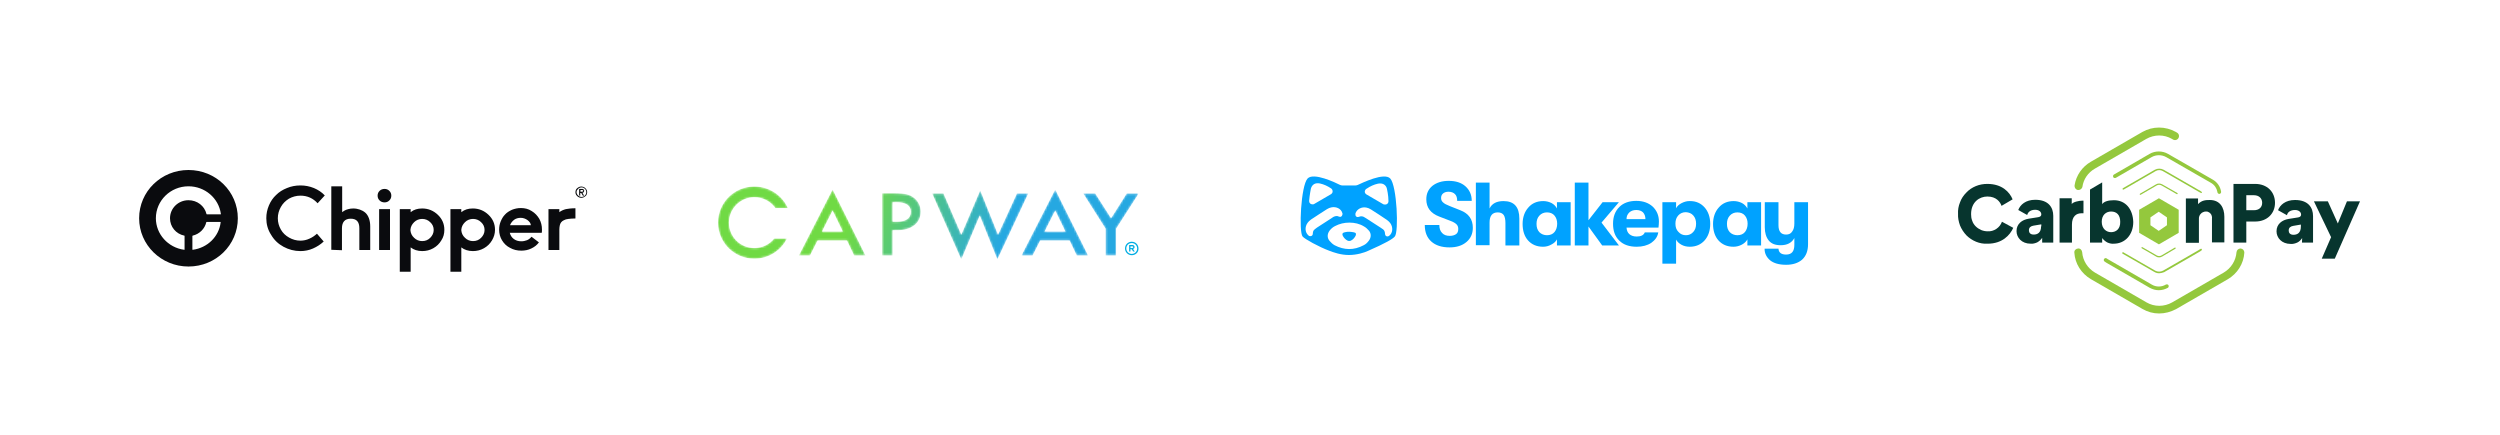 <?xml version="1.0" encoding="utf-8"?>
<!-- Generator: Adobe Illustrator 27.4.1, SVG Export Plug-In . SVG Version: 6.00 Build 0)  -->
<svg version="1.1" id="Layer_1" xmlns="http://www.w3.org/2000/svg" xmlns:xlink="http://www.w3.org/1999/xlink" x="0px" y="0px"
	 viewBox="0 0 1150 200" style="enable-background:new 0 0 1150 200;" xml:space="preserve">
<style type="text/css">
	.st0{fill:#0A0B0E;}
	.st1{fill-rule:evenodd;clip-rule:evenodd;fill:#FFFFFF;}
	.st2{fill:#00ACE2;}
	.st3{filter:url(#Adobe_OpacityMaskFilter);}
	
		.st4{mask:url(#mask-2_00000109727903022611210040000015278057124355332765_);fill-rule:evenodd;clip-rule:evenodd;fill:url(#Fill-1_00000119805818316272871270000015318877844537988752_);}
	.st5{fill:#00A2FF;}
	.st6{fill-rule:evenodd;clip-rule:evenodd;fill:#00A2FF;}
	.st7{fill:#005CB9;}
	.st8{fill:#3DB964;}
	.st9{fill:#E4549D;}
	.st10{fill:#F5863B;}
	.st11{fill:#FBBF24;}
	.st12{fill-rule:evenodd;clip-rule:evenodd;fill:#FF364E;}
	.st13{clip-path:url(#SVGID_00000093174009239378956870000009641408105002594233_);}
	.st14{fill:#94C83D;}
	.st15{fill:#07352E;}
	.st16{fill:#FFFFFF;}
</style>
<g>
	<path class="st0" d="M86.7,78.2c-12.6,0-22.7,9.9-22.7,22.2s10.2,22.2,22.7,22.2c12.6,0,22.7-9.9,22.7-22.2S99.3,78.2,86.7,78.2z
		 M88.7,114.9C88.7,114.9,88.7,114.9,88.7,114.9c-0.1,0-0.1,0-0.1,0c0,0-0.1-0.1-0.1-0.1v-6.2c0-0.1,0.1-0.1,0.1-0.2
		c3.1-0.7,5.6-3.1,6.3-6.2c0-0.1,0.1-0.1,0.2-0.1h6.3c0,0,0.1,0,0.1,0.1c0,0,0,0.1,0,0.1C100.7,108.9,95.4,114,88.7,114.9z
		 M101.5,98.6C101.5,98.6,101.5,98.6,101.5,98.6h-6.3c-0.1,0-0.1,0-0.2-0.1c-0.9-3.8-4.3-6.4-8.3-6.4c-4.7,0-8.5,3.7-8.5,8.3
		c0,3.9,2.7,7.2,6.6,8c0.1,0,0.1,0.1,0.1,0.2v6.2c0,0,0,0.1-0.1,0.1c0,0-0.1,0-0.1,0c0,0,0,0,0,0c-7.4-1-13-7.2-13-14.5
		c0-8.1,6.7-14.7,15-14.7c7.5,0,13.9,5.4,14.9,12.7c0,0,0,0,0,0.1C101.6,98.5,101.6,98.6,101.5,98.6z"/>
	<path class="st0" d="M122.5,100.4c0-2.1,0.4-4,1.2-5.9c0.8-1.9,1.9-3.5,3.3-4.8c1.4-1.4,3-2.4,5-3.2c1.9-0.8,4-1.2,6.2-1.2
		s4.2,0.4,6.2,1.2c1.9,0.8,3.6,1.9,5,3.4l-3.3,3.6c-2.1-2.3-4.7-3.5-7.9-3.5c-1.9,0-3.7,0.5-5.3,1.4c-1.6,1-2.8,2.2-3.7,3.8
		c-0.9,1.6-1.4,3.3-1.4,5.2c0,1.9,0.5,3.6,1.4,5.2s2.2,2.8,3.8,3.7c1.6,0.9,3.3,1.4,5.2,1.4c1.4,0,2.8-0.3,4.1-0.9
		c1.4-0.6,2.5-1.4,3.5-2.3l3.1,3.6c-1.5,1.4-3.1,2.4-4.9,3.2c-1.8,0.8-3.8,1.2-5.8,1.2c-2.8,0-5.4-0.7-7.8-2
		c-2.4-1.3-4.3-3.1-5.7-5.5C123.2,105.7,122.5,103.1,122.5,100.4z M152.4,114.9V85.7h5v11.9c0.5-0.4,0.9-0.6,1.2-0.8
		c0.3-0.2,0.9-0.4,1.6-0.6c0.7-0.2,1.5-0.3,2.3-0.3c1.1,0,2.1,0.2,3,0.5c0.9,0.3,1.8,0.8,2.5,1.4c0.7,0.6,1.3,1.5,1.7,2.6
		c0.4,1.1,0.6,2.3,0.6,3.8v10.8h-5v-10c0-3-1.3-4.4-4-4.4c-2.6,0-4,1.5-4,4.4v10.1L152.4,114.9L152.4,114.9z M174.6,92.2
		c-0.6-0.6-0.9-1.3-0.9-2.2s0.3-1.6,0.9-2.2c0.6-0.6,1.4-0.9,2.3-0.9c0.9,0,1.6,0.3,2.2,0.9c0.6,0.6,0.9,1.3,0.9,2.2
		c0,0.9-0.3,1.6-0.9,2.2c-0.6,0.6-1.3,0.9-2.2,0.9C176,93.1,175.2,92.8,174.6,92.2z M174.4,114.9V96.2h5v18.8H174.4z M183.9,124.9
		V96.2h5v1.4c1.5-1.2,3.2-1.7,5.3-1.7c2.8,0,5.2,1,7.2,2.9c2,1.9,3,4.2,3,6.9c0,1.8-0.4,3.4-1.4,4.9c-0.9,1.5-2.1,2.7-3.7,3.6
		c-1.6,0.9-3.3,1.3-5.1,1.3c-2.1,0-3.9-0.6-5.3-1.7v11.2H183.9z M188.8,105.9c0.1,1.3,0.6,2.5,1.7,3.5c1,1,2.3,1.5,3.7,1.5
		c1.5,0,2.7-0.5,3.7-1.5c1-1,1.6-2.2,1.6-3.6c0-1.4-0.5-2.6-1.6-3.6c-1-1-2.3-1.5-3.7-1.5c-1.4,0-2.7,0.5-3.7,1.5
		c-1,1-1.6,2.1-1.7,3.5V105.9z M207.2,124.9V96.2h5v1.4c1.5-1.2,3.2-1.7,5.3-1.7c2.8,0,5.2,1,7.2,2.9c2,1.9,3,4.2,3,6.9
		c0,1.8-0.5,3.4-1.4,4.9c-0.9,1.5-2.1,2.7-3.7,3.6c-1.6,0.9-3.3,1.3-5.1,1.3c-2.1,0-3.9-0.6-5.3-1.7v11.2H207.2z M212.2,105.9
		c0.1,1.3,0.6,2.5,1.7,3.5c1,1,2.3,1.5,3.7,1.5c1.5,0,2.7-0.5,3.7-1.5c1-1,1.6-2.2,1.6-3.6c0-1.4-0.5-2.6-1.6-3.6
		c-1-1-2.3-1.5-3.7-1.5c-1.4,0-2.7,0.5-3.7,1.5c-1,1-1.6,2.1-1.7,3.5V105.9z M229.6,105.7c0-1.3,0.2-2.6,0.7-3.8
		c0.5-1.2,1.1-2.3,2-3.2c0.8-0.9,1.9-1.6,3.2-2.2c1.3-0.5,2.6-0.8,4.1-0.8c1.8,0,3.5,0.4,5,1.4c1.5,0.9,2.6,2.1,3.5,3.6
		c0.8,1.5,1.2,3.1,1.2,4.9c0,0.6,0,1.1-0.1,1.5h-14.7c0.3,1.2,0.9,2.1,1.8,2.8c0.9,0.7,2.1,1.1,3.5,1.1c0.9,0,1.8-0.2,2.6-0.5
		c0.8-0.3,1.5-0.9,2.1-1.6l3.4,2.6c-0.9,1.2-2,2.1-3.5,2.8c-1.4,0.7-3,1-4.6,1c-1.9,0-3.6-0.4-5.2-1.3c-1.6-0.8-2.8-2-3.7-3.5
		C230.1,109.2,229.6,107.5,229.6,105.7z M234.6,103.6h9.6c-0.1-1-0.7-1.7-1.6-2.4c-0.9-0.6-1.9-1-3.1-1c-1.1,0-2.2,0.3-3,0.9
		C235.6,101.8,235,102.6,234.6,103.6z M252.3,114.9V96.2h5v1.4c0.9-0.7,1.9-1.1,3-1.4c1.1-0.2,2.5-0.4,4.4-0.4v4.7
		c-1.3,0-2.3,0.1-3.2,0.2c-0.9,0.1-1.6,0.3-2.1,0.6c-0.5,0.2-1,0.6-1.3,1c-0.3,0.4-0.5,0.9-0.6,1.4c-0.1,0.5-0.2,1.1-0.2,1.8v9.5
		H252.3z M264.7,88.4c0-0.4,0.1-0.7,0.2-1c0.1-0.3,0.3-0.6,0.6-0.8c0.2-0.2,0.5-0.4,0.9-0.6c0.3-0.1,0.7-0.2,1-0.2s0.7,0.1,1,0.2
		c0.3,0.1,0.6,0.3,0.9,0.6c0.2,0.2,0.4,0.5,0.6,0.8c0.1,0.3,0.2,0.7,0.2,1s-0.1,0.7-0.2,1c-0.1,0.3-0.3,0.6-0.6,0.8
		c-0.2,0.2-0.5,0.4-0.9,0.6c-0.3,0.1-0.7,0.2-1,0.2c-0.5,0-0.9-0.1-1.4-0.4c-0.4-0.2-0.7-0.6-1-1C264.8,89.3,264.7,88.8,264.7,88.4z
		 M265.2,88.4c0,0.3,0.1,0.6,0.2,0.8c0.1,0.3,0.3,0.5,0.5,0.7c0.2,0.2,0.4,0.3,0.7,0.5c0.3,0.1,0.6,0.2,0.9,0.2
		c0.4,0,0.8-0.1,1.1-0.3c0.3-0.2,0.6-0.4,0.8-0.8c0.2-0.3,0.3-0.7,0.3-1.1c0-0.4-0.1-0.7-0.3-1.1c-0.2-0.3-0.5-0.6-0.8-0.8
		c-0.3-0.2-0.7-0.3-1.1-0.3s-0.8,0.1-1.1,0.3c-0.3,0.2-0.6,0.5-0.8,0.8C265.3,87.6,265.2,88,265.2,88.4z M266.4,89.9v-3h0.9
		c0.1,0,0.2,0,0.3,0c0.1,0,0.2,0,0.3,0c0.1,0,0.2,0,0.3,0.1c0.1,0,0.1,0.1,0.2,0.1c0.1,0,0.1,0.1,0.2,0.2c0,0.1,0.1,0.1,0.1,0.2
		c0,0.1,0,0.2,0,0.3c0,0.5-0.3,0.8-0.8,0.9l0.8,1.3h-0.6l-0.7-1.2h-0.5v1.2L266.4,89.9L266.4,89.9z M266.9,88.2h0.6
		c0.1,0,0.2,0,0.3,0c0.1,0,0.2,0,0.2-0.1c0.1,0,0.1-0.1,0.2-0.1c0-0.1,0.1-0.1,0.1-0.2c0-0.2-0.1-0.3-0.2-0.3
		c-0.1-0.1-0.3-0.1-0.5-0.1h-0.6V88.2z"/>
</g>
<g>
	<g>
		<path id="path-1" class="st1" d="M347,85.8c-9.2,0-16.7,7.4-16.7,16.6l0,0c0,9.2,7.5,16.6,16.7,16.6l0,0c6.6,0,12.3-3.8,15-9.3
			l0,0h-5.8c-2.2,2.7-5.5,4.4-9.2,4.4l0,0c-6.5,0-11.7-5.2-11.7-11.7l0,0c0-6.4,5.3-11.7,11.7-11.7l0,0c4,0,7.6,2,9.7,5l0,0h5.7
			C359.8,89.9,353.9,85.8,347,85.8z M469.9,117.5h5.1l3.5-6.9H492l3.3,6.9h5.2l-15.1-30.3L469.9,117.5z M485.4,96.8l4.7,9.7h-9.6
			L485.4,96.8z M367.5,117.5h5.1l3.5-6.9h13.5l3.3,6.9h5.2l-15.1-30.3L367.5,117.5z M383,96.8l4.7,9.7h-9.6L383,96.8z M442.2,108
			L434,89h-5.2l13.4,30.3l8.5-20.2l8.1,20.2L473,89h-5.2l-8.7,19l-8.2-20.4L442.2,108z M518.3,89l-7.2,11.4L503.8,89h-5.5l10.3,16.2
			v12.3h4.8v-12.3L523.8,89H518.3z M405.8,89v28.5h4.8v-11.6h2.2c3.3,0,5.9-0.8,7.8-2.3l0,0c1.9-1.5,2.9-3.6,2.9-6.2l0,0
			c0-2.4-0.9-4.5-2.7-6.1l0,0c-1-0.9-2.2-1.5-3.6-1.9l0,0c-1.4-0.3-3.3-0.5-6-0.5l0,0H405.8z M410.6,93h1.6c4.5,0,6.8,1.5,6.8,4.4
			l0,0c0,3-2.2,4.6-6.6,4.6l0,0h-1.8V93z"/>
	</g>
	<g id="Symbols">
		<g id="header_x2F_on-light" transform="translate(0, -16)">
			<g id="Group-3" transform="translate(0, 16)">
				<path id="_xAE_" class="st2" d="M520.6,117.4c-1.7,0-3.1-1.4-3.1-3.1c0-1.8,1.4-3.1,3.1-3.1c1.8,0,3.1,1.4,3.1,3.1
					C523.8,116,522.4,117.4,520.6,117.4z M520.6,116.8c1.4,0,2.5-1.1,2.5-2.5c0-1.4-1.1-2.5-2.5-2.5c-1.4,0-2.5,1.1-2.5,2.5
					C518.1,115.7,519.2,116.8,520.6,116.8z M520,115.7h-0.6v-3h1.5c0.6,0,1,0.4,1,0.9c0,0.5-0.2,0.8-0.7,0.9l0.8,1.2h-0.7l-0.8-1.1
					H520V115.7z M520,113.2v0.9h0.7c0.4,0,0.6-0.1,0.6-0.4c0-0.3-0.2-0.4-0.5-0.4H520z"/>
				<defs>
					<filter id="Adobe_OpacityMaskFilter" filterUnits="userSpaceOnUse" x="330.3" y="85.8" width="193.4" height="33.5">
						<feColorMatrix  type="matrix" values="1 0 0 0 0  0 1 0 0 0  0 0 1 0 0  0 0 0 1 0"/>
					</filter>
				</defs>
				
					<mask maskUnits="userSpaceOnUse" x="330.3" y="85.8" width="193.4" height="33.5" id="mask-2_00000109727903022611210040000015278057124355332765_">
					<g class="st3">
						<path id="path-1_00000116937116835604744810000006975928381876970169_" class="st1" d="M347,85.8c-9.2,0-16.7,7.4-16.7,16.6
							l0,0c0,9.2,7.5,16.6,16.7,16.6l0,0c6.6,0,12.3-3.8,15-9.3l0,0h-5.8c-2.2,2.7-5.5,4.4-9.2,4.4l0,0c-6.5,0-11.7-5.2-11.7-11.7
							l0,0c0-6.4,5.3-11.7,11.7-11.7l0,0c4,0,7.6,2,9.7,5l0,0h5.7C359.8,89.9,353.9,85.8,347,85.8z M469.9,117.5h5.1l3.5-6.9H492
							l3.3,6.9h5.2l-15.1-30.3L469.9,117.5z M485.4,96.8l4.7,9.7h-9.6L485.4,96.8z M367.5,117.5h5.1l3.5-6.9h13.5l3.3,6.9h5.2
							l-15.1-30.3L367.5,117.5z M383,96.8l4.7,9.7h-9.6L383,96.8z M442.2,108L434,89h-5.2l13.4,30.3l8.5-20.2l8.1,20.2L473,89h-5.2
							l-8.7,19l-8.2-20.4L442.2,108z M518.3,89l-7.2,11.4L503.8,89h-5.5l10.3,16.2v12.3h4.8v-12.3L523.8,89H518.3z M405.8,89v28.5
							h4.8v-11.6h2.2c3.3,0,5.9-0.8,7.8-2.3l0,0c1.9-1.5,2.9-3.6,2.9-6.2l0,0c0-2.4-0.9-4.5-2.7-6.1l0,0c-1-0.9-2.2-1.5-3.6-1.9l0,0
							c-1.4-0.3-3.3-0.5-6-0.5l0,0H405.8z M410.6,93h1.6c4.5,0,6.8,1.5,6.8,4.4l0,0c0,3-2.2,4.6-6.6,4.6l0,0h-1.8V93z"/>
					</g>
				</mask>
				
					<linearGradient id="Fill-1_00000160869938896249771450000016647576580746126778_" gradientUnits="userSpaceOnUse" x1="1.644" y1="196.346" x2="1.223" y2="196.373" gradientTransform="matrix(173 0 0 -30 179 5994)">
					<stop  offset="0" style="stop-color:#26A8E1"/>
					<stop  offset="1" style="stop-color:#70DA44"/>
				</linearGradient>
				
					<path id="Fill-1" style="mask:url(#mask-2_00000109727903022611210040000015278057124355332765_);fill-rule:evenodd;clip-rule:evenodd;fill:url(#Fill-1_00000160869938896249771450000016647576580746126778_);" d="
					M347,85.8c-9.2,0-16.7,7.4-16.7,16.6l0,0c0,9.2,7.5,16.6,16.7,16.6l0,0c6.6,0,12.3-3.8,15-9.3l0,0h-5.8
					c-2.2,2.7-5.5,4.4-9.2,4.4l0,0c-6.5,0-11.7-5.2-11.7-11.7l0,0c0-6.4,5.3-11.7,11.7-11.7l0,0c4,0,7.6,2,9.7,5l0,0h5.7
					C359.8,89.9,353.9,85.8,347,85.8z M469.9,117.5h5.1l3.5-6.9H492l3.3,6.9h5.2l-15.1-30.3L469.9,117.5z M485.4,96.8l4.7,9.7h-9.6
					L485.4,96.8z M367.5,117.5h5.1l3.5-6.9h13.5l3.3,6.9h5.2l-15.1-30.3L367.5,117.5z M383,96.8l4.7,9.7h-9.6L383,96.8z M442.2,108
					L434,89h-5.2l13.4,30.3l8.5-20.2l8.1,20.2L473,89h-5.2l-8.7,19l-8.2-20.4L442.2,108z M518.3,89l-7.2,11.4L503.8,89h-5.5
					l10.3,16.2v12.3h4.8v-12.3L523.8,89H518.3z M405.8,89v28.5h4.8v-11.6h2.2c3.3,0,5.9-0.8,7.8-2.3l0,0c1.9-1.5,2.9-3.6,2.9-6.2
					l0,0c0-2.4-0.9-4.5-2.7-6.1l0,0c-1-0.9-2.2-1.5-3.6-1.9l0,0c-1.4-0.3-3.3-0.5-6-0.5l0,0H405.8z M410.6,93h1.6
					c4.5,0,6.8,1.5,6.8,4.4l0,0c0,3-2.2,4.6-6.6,4.6l0,0h-1.8V93z"/>
			</g>
		</g>
	</g>
</g>
<g>
	<path class="st5" d="M666.8,113.8c-3.6,0-6.4-0.9-8.4-2.7c-2-1.8-3-4.3-3-7.6h6.7c0,1.6,0.4,2.8,1.3,3.7c0.8,0.9,2,1.3,3.5,1.3
		c1.2,0,2.2-0.3,2.9-0.8c0.7-0.5,1-1.3,1-2.4c0-0.9-0.3-1.6-0.8-2.1c-0.5-0.5-1.4-1.1-2.8-1.6l-5.2-2c-3.9-1.5-5.9-4.1-5.9-7.9
		c0-2.6,0.9-4.6,2.8-6.2c1.9-1.5,4.4-2.3,7.5-2.3c3.2,0,5.8,0.8,7.7,2.5c1.9,1.7,2.9,3.9,2.9,6.7h-6.7c0-1.4-0.3-2.4-1-3.1
		c-0.7-0.7-1.7-1.1-3-1.1c-1.1,0-1.9,0.3-2.5,0.8s-0.9,1.2-0.9,2.1c0,0.8,0.3,1.5,0.9,2c0.6,0.6,1.6,1.1,3.1,1.7l4.8,1.9
		c3.9,1.5,5.8,4.2,5.8,8.1c0,2.7-1,4.9-2.9,6.5C672.6,113,670,113.8,666.8,113.8z"/>
	<path class="st5" d="M691.6,92.5c4.9,0,7.3,2.7,7.3,8.1v12.3h-6.4v-10.3c0-1.7-0.3-3-0.8-3.7s-1.4-1.2-2.7-1.2
		c-2.6,0-3.8,1.6-3.8,4.7v10.4h-6.3V84h6.3v11.9C686.3,93.6,688.5,92.5,691.6,92.5z"/>
	<path class="st5" d="M709.8,113.5c-2.9,0-5.2-1-6.9-2.9s-2.5-4.5-2.5-7.6c0-3,0.9-5.6,2.6-7.5c1.7-2,4-3,6.9-3
		c1.3,0,2.6,0.3,3.8,0.9c1.1,0.6,1.9,1.4,2.5,2.5V93h6.3v19.9h-6.3v-2.8c-0.5,1-1.4,1.8-2.6,2.4
		C712.4,113.2,711.1,113.5,709.8,113.5z M711.6,108.2c1.5,0,2.7-0.5,3.5-1.5c0.8-1,1.2-2.3,1.2-3.8c0-1.5-0.4-2.7-1.2-3.7
		s-2-1.5-3.5-1.5c-1.4,0-2.6,0.5-3.5,1.5c-0.9,1-1.3,2.2-1.3,3.8s0.4,2.8,1.3,3.8C709,107.7,710.2,108.2,711.6,108.2L711.6,108.2z"
		/>
	<path class="st5" d="M744.7,112.9H737l-6.3-8.7v8.7h-6.3V84h6.3v17.3l6.5-8.3h7.5l-8,9.4L744.7,112.9z"/>
	<path class="st5" d="M763.1,101.9c0,0.9-0.1,1.9-0.2,2.8h-14.7c0.1,1.3,0.5,2.3,1.3,3c0.8,0.7,1.9,1.1,3.4,1.1
		c1.9,0,3.2-0.6,3.7-1.9h6.2c-0.3,2-1.4,3.5-3.2,4.8c-1.8,1.2-4.1,1.8-6.7,1.8c-3.4,0-6.1-0.9-8-2.8c-2-1.9-2.9-4.5-2.9-7.8
		c0-3.3,1-5.8,2.9-7.7s4.6-2.8,7.8-2.8c3.1,0,5.6,0.9,7.5,2.6C762.1,96.8,763.1,99.1,763.1,101.9z M748.2,100.8h8.7
		c0-1.3-0.4-2.3-1.1-3.1c-0.7-0.7-1.8-1.1-3.1-1.1c-1.4,0-2.4,0.4-3.2,1.1C748.6,98.6,748.2,99.5,748.2,100.8L748.2,100.8z"/>
	<path class="st5" d="M777.5,92.5c2.7,0,4.9,1,6.6,2.9c1.7,1.9,2.6,4.5,2.6,7.6c0,3.1-0.9,5.7-2.6,7.6s-4,2.9-6.8,2.9
		c-1.4,0-2.7-0.3-3.8-0.9c-1.1-0.6-2-1.4-2.5-2.4v11.1h-6.3V93h6.3v2.8c0.5-1,1.4-1.8,2.6-2.4C774.8,92.8,776.2,92.4,777.5,92.5z
		 M775.5,108.2c1.4,0,2.5-0.5,3.4-1.5c0.9-1,1.3-2.2,1.3-3.8c0-1.5-0.4-2.8-1.3-3.8c-0.9-1-2-1.4-3.4-1.5c-1.4,0-2.6,0.5-3.5,1.5
		c-0.9,1-1.3,2.2-1.3,3.8c0,1.6,0.4,2.8,1.4,3.8C773,107.7,774.1,108.2,775.5,108.2L775.5,108.2z"/>
	<path class="st5" d="M797.4,113.5c-2.9,0-5.2-1-6.9-2.9s-2.5-4.5-2.5-7.6c0-3,0.9-5.6,2.6-7.5c1.7-2,4-3,6.9-3
		c1.3,0,2.6,0.3,3.8,0.9c1.1,0.6,1.9,1.4,2.5,2.5V93h6.3v19.9h-6.3v-2.8c-0.5,1-1.4,1.8-2.5,2.4C800,113.2,798.7,113.5,797.4,113.5z
		 M799.2,108.2c1.5,0,2.7-0.5,3.5-1.5c0.8-1,1.2-2.3,1.2-3.8c0-1.5-0.4-2.7-1.2-3.7s-2-1.5-3.5-1.5c-1.4,0-2.6,0.5-3.5,1.5
		c-0.9,1-1.3,2.2-1.3,3.8s0.4,2.8,1.3,3.8C796.6,107.7,797.8,108.2,799.2,108.2L799.2,108.2z"/>
	<path class="st5" d="M825.4,93h6.3v19.3c0,3.1-0.9,5.5-2.8,7.2c-1.8,1.5-4.2,2.3-7.3,2.3c-3.2,0-5.7-0.7-7.4-2.1
		c-1.6-1.4-2.5-3.1-2.5-5.3h6.4c0.1,1.8,1.3,2.7,3.5,2.7c2.6,0,3.8-1.5,3.8-4.5v-3.1c-1.2,2.2-3.3,3.3-6.3,3.3
		c-2.5,0-4.3-0.7-5.5-2.2c-1.2-1.5-1.8-3.5-1.8-6.1V93h6.3v10.6c0,2.9,1.2,4.3,3.5,4.3c1.2,0,2.2-0.4,2.8-1.4c0.7-0.9,1-2.1,1-3.7
		V93z"/>
	<path class="st6" d="M622.9,106.9c-0.2,0-0.3-0.1-0.5-0.1c-1.2-0.2-2.4-0.3-3.6,0c-0.1,0-0.3,0.1-0.4,0.1c-0.9,0.2-1.1,0.7-0.7,1.6
		c0.5,0.9,1.2,1.7,2.2,2.2c0.5,0.2,1,0.2,1.5,0c1-0.5,1.7-1.3,2.2-2.3C623.9,107.5,623.8,107.1,622.9,106.9z"/>
	<path class="st6" d="M639.5,82.1c-2.8-2.9-12.8,2-15,3c-0.3,0.1-0.6,0.2-0.9,0.2h-3.1h-3.1c-0.3,0-0.6-0.1-0.9-0.2
		c-2.2-1.1-12.2-5.9-15-3c-3.1,3.3-4.1,24.6-2.3,26.7c0.9,1.1,7.3,4.7,12.4,6.6c1.9,0.7,5.1,1.9,8.9,1.9c3.7,0,7.1-1.1,8.8-1.9
		c8-3.5,11.4-5.5,12.3-6.6C643.5,106.8,642.6,85.4,639.5,82.1z M628.8,86.7c1.5-1,3.2-1.8,5-2.2c0.4-0.1,0.8-0.1,1.2-0.1
		c1.5,0,2.7,1,3,2.5c0,0,0.7,3,0.7,5.7c0,0.8-0.6,1.5-1.5,1.5c0,0-0.1,0-0.1,0c-0.2,0-0.5-0.1-0.7-0.1l0,0l-7.9-4.6l0,0
		c-0.4-0.3-0.7-0.7-0.7-1.2c0,0,0-0.1,0-0.1C627.9,87.4,628.2,87,628.8,86.7L628.8,86.7z M603,86.8c0.4-1.5,1.5-2.5,3-2.5
		c0.4,0,0.8,0,1.2,0.1c1.8,0.4,3.5,1.2,5,2.2c0.5,0.3,0.8,0.8,0.8,1.4c0,0,0,0.1,0,0.1c0,0.5-0.3,0.9-0.7,1.2l0,0l-7.9,4.6l0,0
		c-0.2,0.1-0.4,0.1-0.7,0.1c-0.8,0-1.5-0.6-1.5-1.5c0,0,0-0.1,0-0.1C602.4,89.8,603,86.8,603,86.8L603,86.8z M609.2,102.5
		L609.2,102.5l-3.4,2.2c-1,0.7-1.3,1-1.6,1.4c-0.2,0.4-0.3,0.8-0.3,1.3c0,0.5-0.2,0.8-0.3,0.9c-0.3,0.3-0.7,0.4-1.2,0.3
		c-0.2,0-0.4-0.1-0.5-0.3c-1.6-1.3-1.8-3.9-0.4-5.8c0.9-1.2,1.5-1.5,5.2-3.9s4.3-2.9,5.7-3.2c2.2-0.5,4.6,0.6,5.1,2.7
		c0.1,0.2,0.1,0.4,0,0.6c-0.1,0.5-0.3,0.8-0.7,1c-0.2,0.1-0.5,0.1-1-0.1c-0.4-0.2-0.8-0.3-1.3-0.2c-0.5,0.1-1,0.2-1.9,0.9
		L609.2,102.5L609.2,102.5z M629.6,110.8c-0.6,0.8-1.4,1.6-2.3,2c-4.5,2.4-9,2.3-13.4,0c-0.9-0.5-1.6-1.2-2.3-2
		c-1.2-1.4-1.1-3.2,0-4.7c0.7-0.9,1.5-1.6,2.5-2.1c2.1-1.1,4.3-1.6,6.6-1.6c2.4,0,4.7,0.5,6.8,1.8c0.9,0.5,1.6,1.2,2.3,2
		C630.8,107.5,630.8,109.3,629.6,110.8L629.6,110.8z M639.1,108.4c-0.1,0.1-0.3,0.2-0.5,0.3c-0.4,0.1-0.8,0.1-1.2-0.3
		c-0.1-0.1-0.3-0.5-0.3-0.9c0-0.4-0.1-0.9-0.3-1.3c-0.3-0.5-0.6-0.8-1.6-1.4l-3.4-2.2h0l0,0l-3.4-2.2c-1-0.7-1.4-0.8-1.9-0.9
		c-0.4,0-0.9,0-1.3,0.2c-0.5,0.2-0.8,0.1-1,0.1c-0.4-0.2-0.7-0.5-0.7-1c0-0.2,0-0.4,0-0.6c0.6-2,2.9-3.2,5.1-2.7
		c1.4,0.3,2,0.8,5.7,3.2c3.7,2.4,4.3,2.8,5.2,3.9C640.9,104.5,640.7,107.1,639.1,108.4z"/>
</g>
<g>
	<g>
		<defs>
			<rect id="SVGID_1_" x="900.6" y="83.9" width="185" height="35.1"/>
		</defs>
		<clipPath id="SVGID_00000132070382447789967310000014638759960956274584_">
			<use xlink:href="#SVGID_1_"  style="overflow:visible;"/>
		</clipPath>
		<g style="clip-path:url(#SVGID_00000132070382447789967310000014638759960956274584_);">
			<path class="st14" d="M993.1,91.2l-9.1,5.3v10.6l9.1,5.3l9.1-5.3V96.5L993.1,91.2z M996.8,103.6l-3.8,2.6l-3.8-2.6V100l3.8-2.6
				l3.8,2.6V103.6z"/>
			<path class="st15" d="M939.4,111.6h5.1V109c0-0.1,0-0.2,0-0.4v-9.3c0-3.9-2.2-7.4-8.3-7.4c-4.4,0-6.9,2.3-7.8,4.7l4.1,2.3
				c0.4-1.5,1.7-2.4,3.7-2.4c1.8,0,2.8,1,2.8,2.1c0,0.6-0.3,1.1-1.4,1.3l-4.4,0.7c-3.1,0.5-5.6,2.4-5.6,5.7c0,3,2.4,5.8,6.5,5.8
				c1,0.1,2.1-0.2,3-0.6c0.9-0.5,1.7-1.2,2.3-2.1L939.4,111.6z M938.9,104.1c0,3-1.7,3.8-3.4,3.8c-1.7,0-2.2-1-2.2-2
				c0-1.3,0.9-1.9,2.1-2.1l3.6-0.6V104.1z"/>
			<path class="st15" d="M972.4,92.1c-2.6,0-4.6,0.6-5.4,1.8v-10l-5.6,3.3v24.4h5.6v-2.1c0.6,0.8,1.4,1.5,2.3,2
				c0.9,0.4,1.9,0.7,3,0.6c5.3,0,9-4.2,9-10C981.1,96.2,977.8,92.1,972.4,92.1z M971.1,106.8c-2.2,0-4.3-1.6-4.3-4.8
				c0-3.1,2-4.7,4.3-4.7c2.5,0,4.2,1.5,4.2,4.7C975.4,105.3,973.4,106.8,971.1,106.8z"/>
			<path class="st15" d="M1079.6,92.6l-4.2,10.2l-4.6-10.2h-6.4l7.9,16.5l-4.3,9.9h6l11.6-26.4H1079.6z"/>
			<path class="st15" d="M1033.3,101.9v9.7h-5.9v-27h10c5.4,0,9.1,3.6,9.1,8.7c0,5-3.7,8.6-9.1,8.6L1033.3,101.9z M1036.8,96.7
				c2.3,0,3.8-1.3,3.8-3.4c0-2.1-1.5-3.5-3.8-3.5h-3.5v6.9H1036.8z"/>
			<path class="st15" d="M920.9,102c-0.5,1.4-1.4,2.5-2.6,3.3c-1.2,0.8-2.6,1.2-4,1.1c-1,0-2-0.2-3-0.6c-0.9-0.4-1.8-1-2.5-1.7
				c-0.7-0.7-1.3-1.6-1.6-2.6c-0.4-1-0.5-2-0.5-3c0-5.6,3.9-8.1,7.5-8.1c4.1,0,5.9,2.5,6.5,4.3l5.1-3c-1.4-3.4-4.9-7.1-11.6-7.1
				c-1.8,0-3.6,0.3-5.3,1c-1.7,0.7-3.2,1.7-4.4,3c-1.3,1.3-2.3,2.8-2.9,4.5c-0.7,1.7-1,3.5-0.9,5.3c-0.1,1.8,0.3,3.6,0.9,5.3
				c0.7,1.7,1.7,3.2,2.9,4.5c1.3,1.3,2.8,2.3,4.5,3c1.7,0.7,3.5,1,5.3,0.9c6.7,0,10.3-3.9,11.8-7.3L920.9,102z"/>
			<path class="st15" d="M1058.9,111.6h5.1V99.4c0-3.9-2.2-7.4-8.3-7.4c-4.4,0-6.9,2.3-7.8,4.7l4.1,2.3c0.3-1.5,1.7-2.4,3.7-2.4
				c1.8,0,2.8,1,2.8,2.1c0,0.6-0.3,1.1-1.3,1.3l-4.4,0.7c-3.1,0.5-5.6,2.4-5.6,5.7c0,3,2.4,5.8,6.5,5.8c1,0.1,2.1-0.2,3-0.6
				s1.7-1.2,2.3-2.1L1058.9,111.6z M1058.4,104.2c0,3-1.7,3.8-3.4,3.8c-1.7,0-2.2-1-2.2-2c0-1.3,0.9-1.9,2.1-2.1l3.5-0.6V104.2z"/>
			<path class="st15" d="M958.5,92.3h-0.6c-1.5,0-4.4,0.6-4.9,1.6v-2.7h-5.6v20.4h5.7v-8.3c0-3.8,2-5.2,4.4-5.2c0.3,0,0.6,0,0.9,0
				V92.3z"/>
			<path class="st15" d="M1011.5,111.6v-10.9c0-0.4,0-0.9,0.2-1.3c0.1-0.4,0.4-0.8,0.7-1.1c0.3-0.3,0.6-0.6,1-0.7
				c0.4-0.2,0.8-0.3,1.2-0.3c0.4,0,0.9,0,1.2,0.2c0.4,0.2,0.8,0.4,1,0.7c0.3,0.3,0.5,0.7,0.6,1.1c0.1,0.4,0.2,0.8,0.1,1.3v10.9h5.7
				V99.7c0-4.2-2-7.7-6.7-7.7c-1.9,0-3.7,0.1-5.4,1.9v-2.6h-5.6v20.4H1011.5z"/>
		</g>
	</g>
	<g>
		<path class="st14" d="M956.1,87.4c-0.1,0-0.2,0-0.3,0c-1-0.2-1.6-1.1-1.5-2.1c0.7-4.6,3.5-8.6,7.5-10.9l23.7-13.7
			c4.7-2.7,10.6-2.7,15.4,0l0.5,0.3c0.9,0.5,1.2,1.6,0.7,2.5s-1.6,1.2-2.5,0.7l-0.5-0.3c-3.6-2.1-8.1-2.1-11.8,0l-23.7,13.7
			c-3.1,1.8-5.2,4.8-5.7,8.4C957.7,86.8,956.9,87.4,956.1,87.4z"/>
	</g>
	<g>
		<path class="st14" d="M993.2,144.2c-2.7,0-5.3-0.7-7.7-2.1l-23.7-13.7c-4.4-2.6-7.3-7.1-7.6-12.2c-0.1-1,0.7-1.8,1.7-1.9
			c1-0.1,1.8,0.7,1.9,1.7c0.3,3.9,2.5,7.4,5.9,9.4l23.7,13.7c3.6,2.1,8.1,2.1,11.8,0l23.7-13.7c3.4-2,5.6-5.5,5.9-9.4
			c0.1-1,0.9-1.7,1.9-1.7c1,0.1,1.7,0.9,1.7,1.9c-0.3,5.1-3.2,9.7-7.7,12.3l-23.7,13.7C998.5,143.5,995.9,144.2,993.2,144.2z"/>
	</g>
	<g>
		<path class="st14" d="M1020.9,89.2c-0.4,0-0.8-0.3-0.9-0.8l0-0.1c-0.3-1.7-1.3-3.2-2.8-4.1l-20.7-11.9c-2.1-1.2-4.7-1.2-6.8,0
			l-16.4,9.5c-0.4,0.2-1,0.1-1.2-0.3c-0.2-0.4-0.1-1,0.3-1.2l16.4-9.5c2.6-1.5,5.9-1.5,8.5,0l20.7,11.9c2,1.2,3.3,3.1,3.7,5.4l0,0.1
			c0.1,0.5-0.3,0.9-0.7,1C1021,89.2,1020.9,89.2,1020.9,89.2z"/>
	</g>
	<g>
		<path class="st14" d="M993,133.5c-1.4,0-2.8-0.4-4.1-1.1L969,120.9c-0.3-0.2-0.6-0.4-0.9-0.6c-0.4-0.3-0.5-0.8-0.2-1.2
			c0.3-0.4,0.8-0.5,1.2-0.2c0.2,0.2,0.5,0.3,0.8,0.5l19.9,11.5c2,1.2,4.5,1.2,6.5,0c0.4-0.2,1-0.1,1.2,0.3c0.2,0.4,0.1,1-0.3,1.2
			C995.9,133.1,994.5,133.5,993,133.5z"/>
	</g>
	<g>
		<path class="st14" d="M993.2,125.7c-0.8,0-1.5-0.2-2.2-0.6l-14.6-8.4c-0.2-0.1-0.3-0.4-0.1-0.5c0.1-0.2,0.4-0.3,0.5-0.1l14.6,8.4
			c1.1,0.6,2.5,0.6,3.6,0l16.3-9.4c0.3-0.2,0.6-0.4,0.9-0.6c0.2-0.1,0.4-0.1,0.6,0c0.1,0.2,0.1,0.4,0,0.6c-0.3,0.3-0.7,0.5-1,0.7
			l-16.3,9.4C994.7,125.5,993.9,125.7,993.2,125.7z"/>
	</g>
	<g>
		<path class="st14" d="M1012.5,88.8c-0.1,0-0.2,0-0.2-0.1c-0.1-0.1-0.2-0.2-0.4-0.2l-17-9.8c-1-0.6-2.3-0.6-3.3,0l-14.7,8.5
			c-0.2,0.1-0.4,0-0.5-0.1c-0.1-0.2,0-0.4,0.1-0.5l14.7-8.5c1.3-0.7,2.8-0.7,4.1,0l17,9.8c0.2,0.1,0.3,0.2,0.4,0.3
			c0.2,0.1,0.2,0.4,0.1,0.6C1012.7,88.7,1012.6,88.8,1012.5,88.8z"/>
	</g>
	<g>
		<path class="st14" d="M984.5,89.6c-0.1,0-0.2,0-0.2-0.1c-0.1-0.1,0-0.3,0.1-0.4l7.4-4.3c0.8-0.5,1.9-0.5,2.8,0l7,4
			c0.1,0.1,0.2,0.2,0.1,0.4c-0.1,0.1-0.2,0.2-0.4,0.1l-7-4c-0.7-0.4-1.5-0.4-2.2,0l-7.4,4.3C984.6,89.6,984.6,89.6,984.5,89.6z"/>
	</g>
	<g>
		<path class="st14" d="M993.2,118.4c-0.5,0-1-0.1-1.4-0.4l-6.6-3.8c-0.1-0.1-0.2-0.2-0.1-0.4c0.1-0.1,0.2-0.2,0.4-0.1l6.6,3.8
			c0.7,0.4,1.5,0.4,2.2,0l6.1-3.6c0.1-0.1,0.3,0,0.4,0.1c0.1,0.1,0,0.3-0.1,0.4l-6.1,3.6C994.1,118.3,993.6,118.4,993.2,118.4z"/>
	</g>
</g>
</svg>
